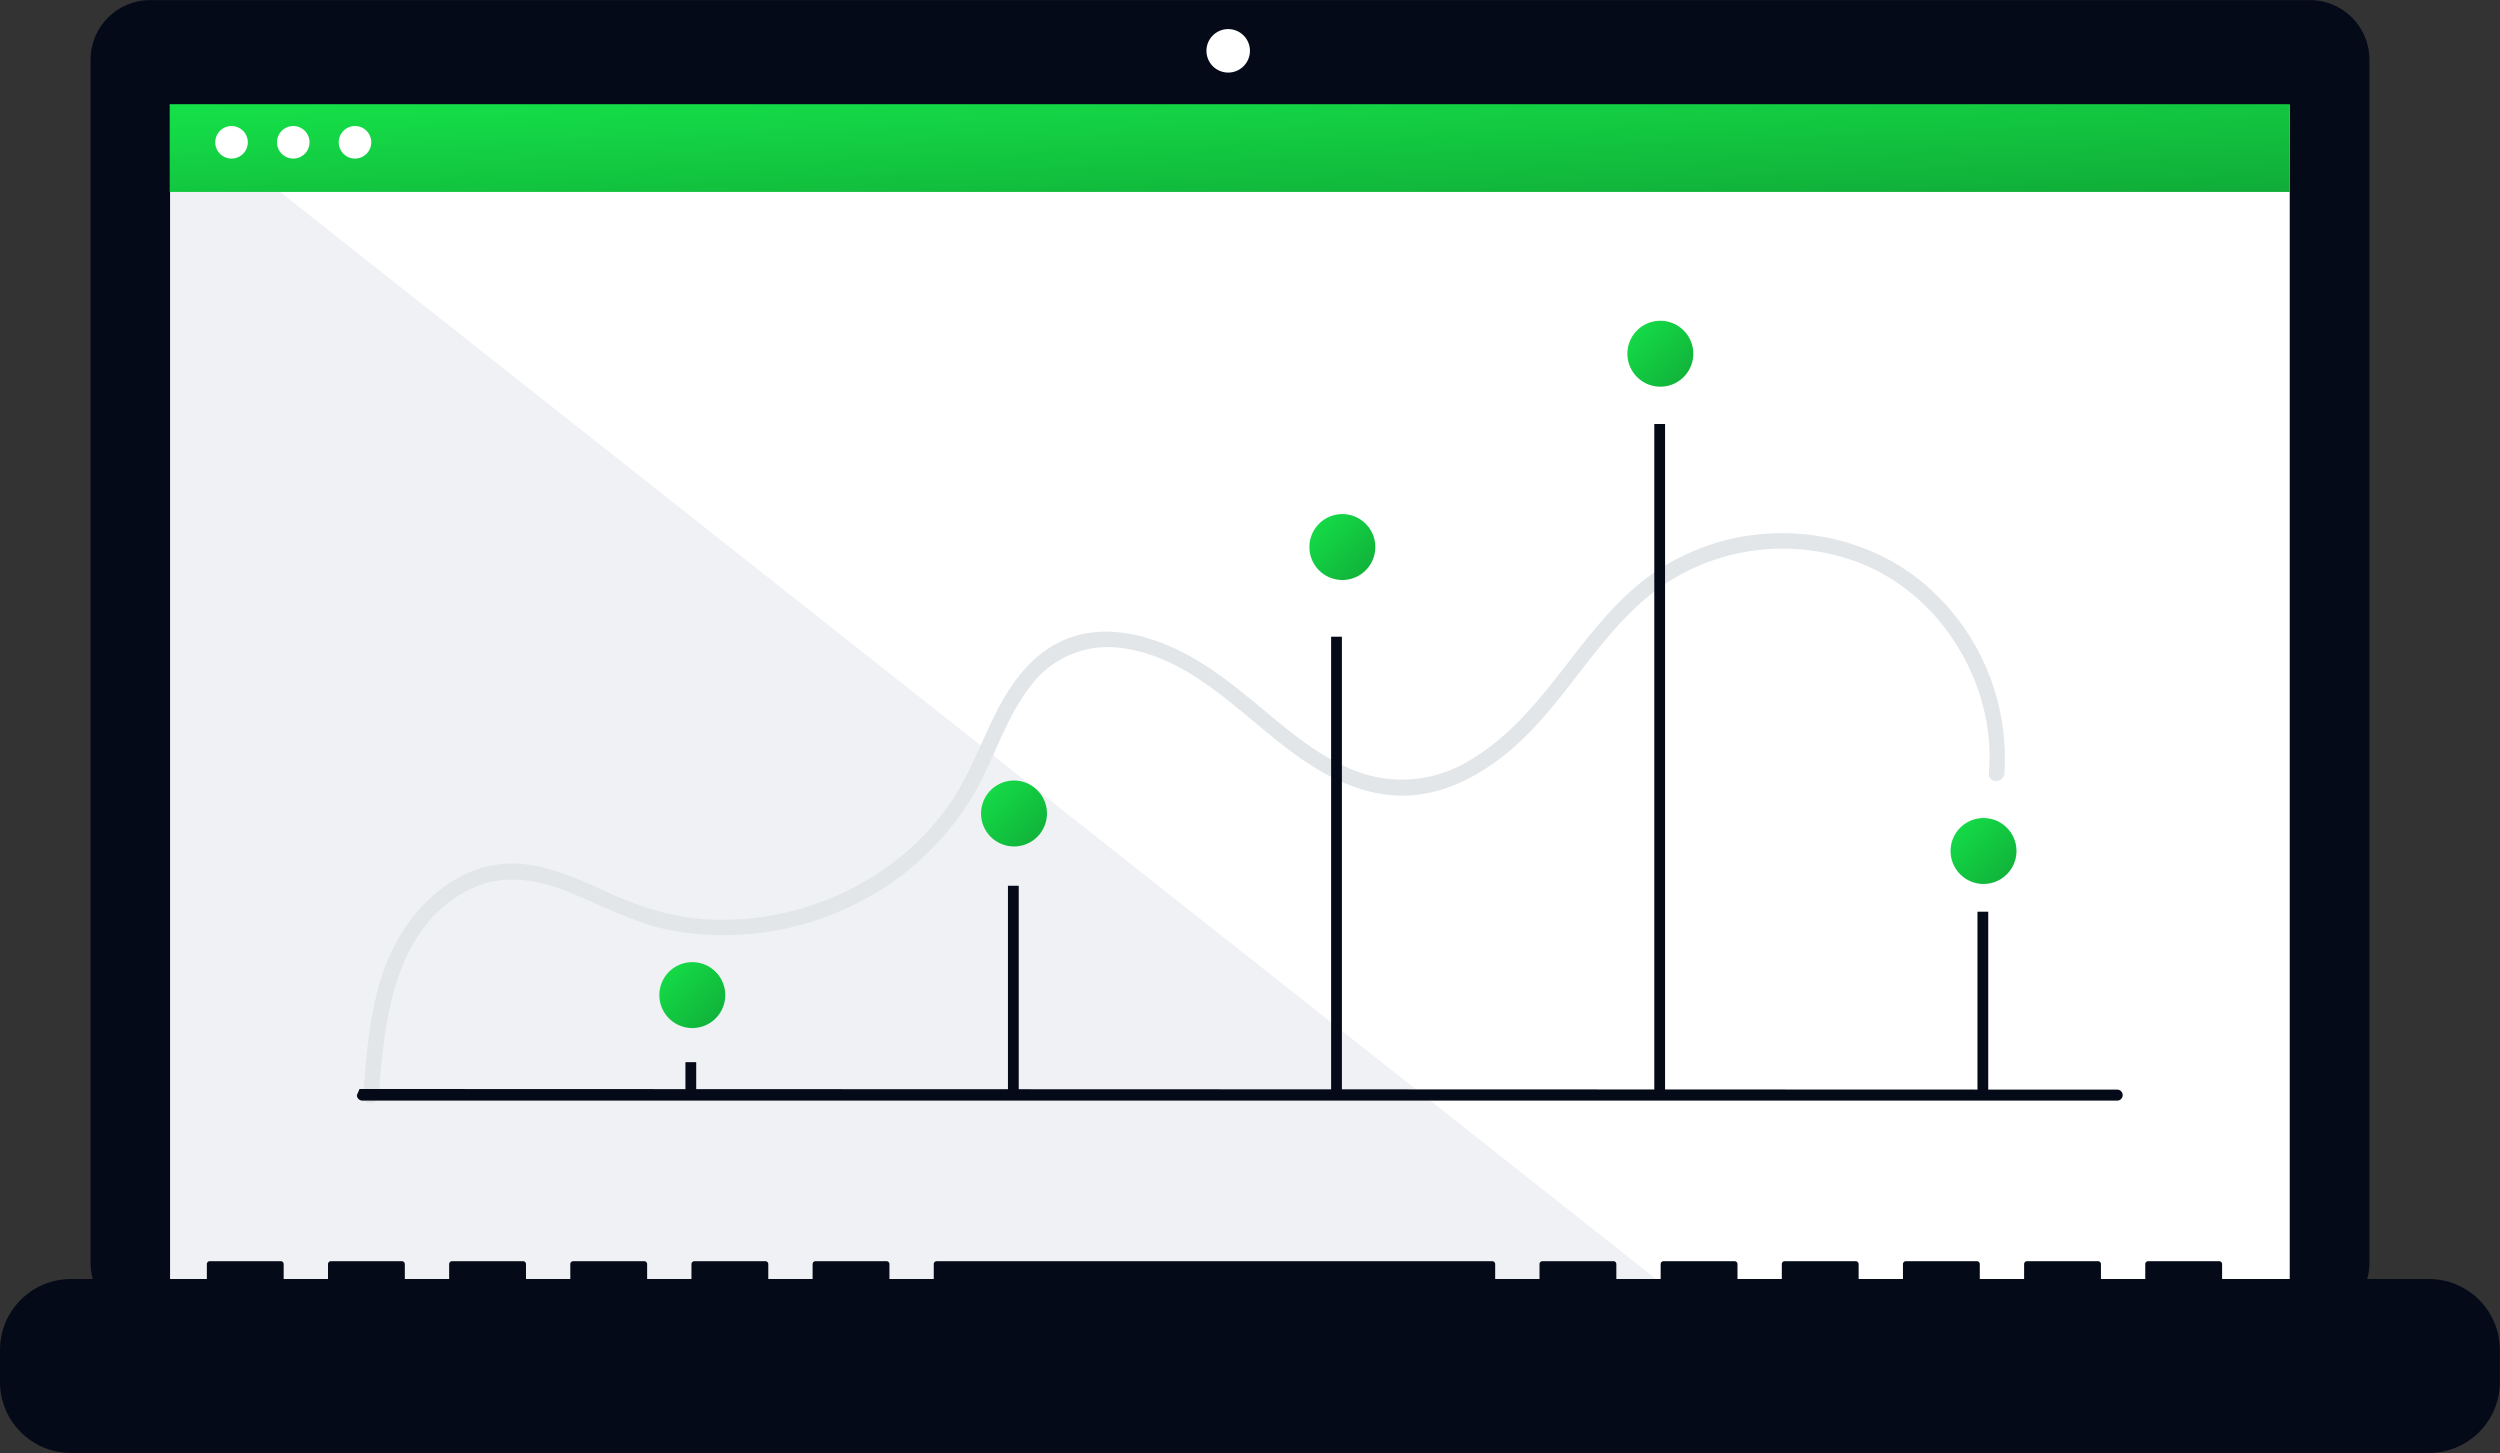 <?xml version="1.0" encoding="UTF-8"?>
<svg xmlns="http://www.w3.org/2000/svg" data-bbox="9.722 12.892 481.791 279.999" viewBox="9.72 12.87 481.82 280.03" data-type="ugc">
  <rect x="9.72" y="12.87" width="481.82" height="280.03" fill="#333333" stroke="none"/>
  <g>
    <defs>
      <linearGradient y2="1" x2="1" id="00ad1a88-7c8a-44e6-8674-350be0984e03">
        <stop offset="0" stop-opacity=".996" stop-color="#14e148"></stop>
        <stop offset="1" stop-opacity=".996" stop-color="#0fac37"></stop>
      </linearGradient>
      <linearGradient y2="1" x2="1" id="8710378c-beeb-4980-bb9e-fa5527053d8e">
        <stop offset="0" stop-opacity=".996" stop-color="#14e148"></stop>
        <stop offset="1" stop-opacity=".996" stop-color="#0fac37"></stop>
      </linearGradient>
    </defs>
    <g class="currentLayer">
      <path fill="#050a19" d="M454.918 12.893H38.635c-6.329 0-11.458 5.13-11.458 11.458v231.945c0 6.328 5.13 11.458 11.458 11.458h416.283c6.328 0 11.458-5.13 11.458-11.459V24.352c0-6.329-5.13-11.46-11.459-11.46z"></path>
      <path fill="#ffffff" d="M451.014 33.141v230.422H42.54V33.141h408.475z"></path>
      <path fill="#ffffff" d="M250.618 22.667a4.19 4.19 0 1 1-8.38 0 4.19 4.19 0 0 1 8.38 0z"></path>
      <path style="isolation:isolate" fill="#f0f1f5" d="M521.027 411.514H73.059V57.6l447.968 353.913z" transform="translate(-5.028 -4.36) scale(.651)"></path>
      <path fill="#050a19" d="M477.845 259.375H437.98v-2.872a.57.57 0 0 0-.57-.57h-13.667a.569.569 0 0 0-.57.57v2.872h-8.542v-2.872a.569.569 0 0 0-.57-.57h-13.668a.57.57 0 0 0-.57.57v2.871h-8.542v-2.871a.569.569 0 0 0-.57-.57h-13.667a.57.57 0 0 0-.57.57v2.871h-8.542v-2.871a.569.569 0 0 0-.57-.57h-13.667a.569.569 0 0 0-.57.57v2.872h-8.542v-2.872a.57.57 0 0 0-.57-.57h-13.668a.57.57 0 0 0-.57.57v2.871h-8.541v-2.871a.57.57 0 0 0-.57-.57h-13.668a.57.57 0 0 0-.57.57v2.871h-8.542v-2.871a.57.57 0 0 0-.57-.57H190.252a.57.57 0 0 0-.57.57v2.871h-8.543v-2.871a.569.569 0 0 0-.569-.57h-13.668a.57.57 0 0 0-.57.57v2.871h-8.541v-2.871a.57.57 0 0 0-.57-.57h-13.668a.57.57 0 0 0-.57.57v2.871h-8.542v-2.871a.57.57 0 0 0-.57-.57h-13.667a.57.57 0 0 0-.57.57v2.871h-8.542v-2.871a.57.57 0 0 0-.57-.57H96.853a.57.57 0 0 0-.57.57v2.871h-8.541v-2.871a.57.57 0 0 0-.57-.57H73.504a.569.569 0 0 0-.569.57v2.872h-8.543v-2.872a.57.57 0 0 0-.57-.57H50.156a.569.569 0 0 0-.57.57v2.871H23.39c-7.549 0-13.668 6.12-13.668 13.669v6.18c0 7.549 6.12 13.668 13.668 13.668h454.456c7.548 0 13.667-6.12 13.667-13.668v-6.18c0-7.549-6.12-13.668-13.667-13.668z"></path>
      <path transform="translate(41.776 31.648) scale(.651)" fill="url(#00ad1a88-7c8a-44e6-8674-350be0984e03)" d="M628.645 2v25.977H.998V2h627.647z"></path>
      <path fill="#ffffff" d="M57.479 40.296a3.135 3.135 0 1 1-6.27 0 3.135 3.135 0 0 1 6.27 0z"></path>
      <path fill="#ffffff" d="M69.377 40.296a3.135 3.135 0 1 1-6.27 0 3.135 3.135 0 0 1 6.27 0z"></path>
      <path fill="#ffffff" d="M81.275 40.296a3.135 3.135 0 1 1-6.27 0 3.135 3.135 0 0 1 6.27 0z"></path>
    </g>
    <path fill="#e2e6e9" d="M82.724 224.01c1.05-14.263 2.785-31.796 16.896-39.416 6.658-3.595 13.709-2.323 20.403.48 6.469 2.707 12.563 5.935 19.53 7.208a56.69 56.69 0 0 0 35.24-5.284 54.166 54.166 0 0 0 24.93-25.515c2.672-5.633 4.88-11.737 8.816-16.654a18.524 18.524 0 0 1 17.125-7.086c14.796 1.826 24.615 14.79 36.411 22.423 5.673 3.67 12.187 6.35 19.056 6.022 7.046-.337 13.433-3.673 18.832-8.027 11.457-9.239 17.721-23.527 29.745-32.136a41.195 41.195 0 0 1 39.54-4.202c12.322 5.316 21.047 17.226 23.352 30.334a38.96 38.96 0 0 1 .425 9.78c-.15 1.926 2.85 1.916 3 0a44.172 44.172 0 0 0-15.075-36.236c-10.638-9.177-25.5-12.16-39.017-8.629a43.235 43.235 0 0 0-18.416 10.18c-5.56 5.129-9.947 11.343-14.642 17.233-4.58 5.747-9.632 11.296-16.06 15.008a24.807 24.807 0 0 1-20.735 2.358c-6.939-2.34-12.817-7.163-18.369-11.78-5.722-4.76-11.417-9.521-18.295-12.545-6.396-2.812-13.73-4.176-20.387-1.407-6.002 2.497-9.975 7.68-12.92 13.284-2.988 5.69-5.117 11.824-8.604 17.249a48.907 48.907 0 0 1-12.755 13.275 54.78 54.78 0 0 1-35.34 10.097c-6.841-.486-13.061-2.647-19.256-5.48-6.837-3.125-14.039-6.376-21.732-4.862-6.636 1.307-12.22 5.815-16.095 11.201-4.476 6.218-6.442 13.842-7.469 21.329-.537 3.917-.844 7.857-1.134 11.798-.142 1.926 2.859 1.917 3 0z"></path>
    <path fill="#050a19" d="M417.803 224.986H79.561a1.059 1.059 0 0 1-1.059-1.058l.514-1.178 338.787.12a1.059 1.059 0 0 1 .008 2.116h-.008z"></path>
    <path fill="#050a19" d="M143.9 217.581v5.916h-2.076v-5.916h2.076z"></path>
    <path fill="#050a19" d="M206.057 183.581v39.916h-2.076v-39.916h2.076z"></path>
    <path fill="#050a19" d="M268.341 135.581v87.916h-2.076v-87.916h2.076z"></path>
    <path fill="#050a19" d="M330.625 94.581v128.916h-2.076V94.581h2.076z"></path>
    <path fill="#050a19" d="M392.91 188.581v34.916h-2.076v-34.916h2.076z"></path>
    <path fill="url(#8710378c-beeb-4980-bb9e-fa5527053d8e)" d="M440.038 130.294a6.351 6.351 0 1 1-12.702 0 6.351 6.351 0 0 1 12.702 0z" transform="translate(-103.972 -49.25)"></path>
    <path fill="url(#8710378c-beeb-4980-bb9e-fa5527053d8e)" d="M378.754 167.551a6.351 6.351 0 1 1-12.702 0 6.351 6.351 0 0 1 12.702 0z" transform="translate(-103.972 -49.25)"></path>
    <path fill="url(#8710378c-beeb-4980-bb9e-fa5527053d8e)" d="M502.323 226.132a6.351 6.351 0 1 1-12.702 0 6.351 6.351 0 0 1 12.702 0z" transform="translate(-103.972 -49.25)"></path>
    <path fill="url(#8710378c-beeb-4980-bb9e-fa5527053d8e)" d="M253.47 253.904a6.351 6.351 0 1 1-12.702 0 6.351 6.351 0 0 1 12.702 0z" transform="translate(-103.972 -49.25)"></path>
    <path fill="url(#8710378c-beeb-4980-bb9e-fa5527053d8e)" d="M315.47 218.904a6.351 6.351 0 1 1-12.702 0 6.351 6.351 0 0 1 12.702 0z" transform="translate(-103.972 -49.25)"></path>
  </g>
</svg>
